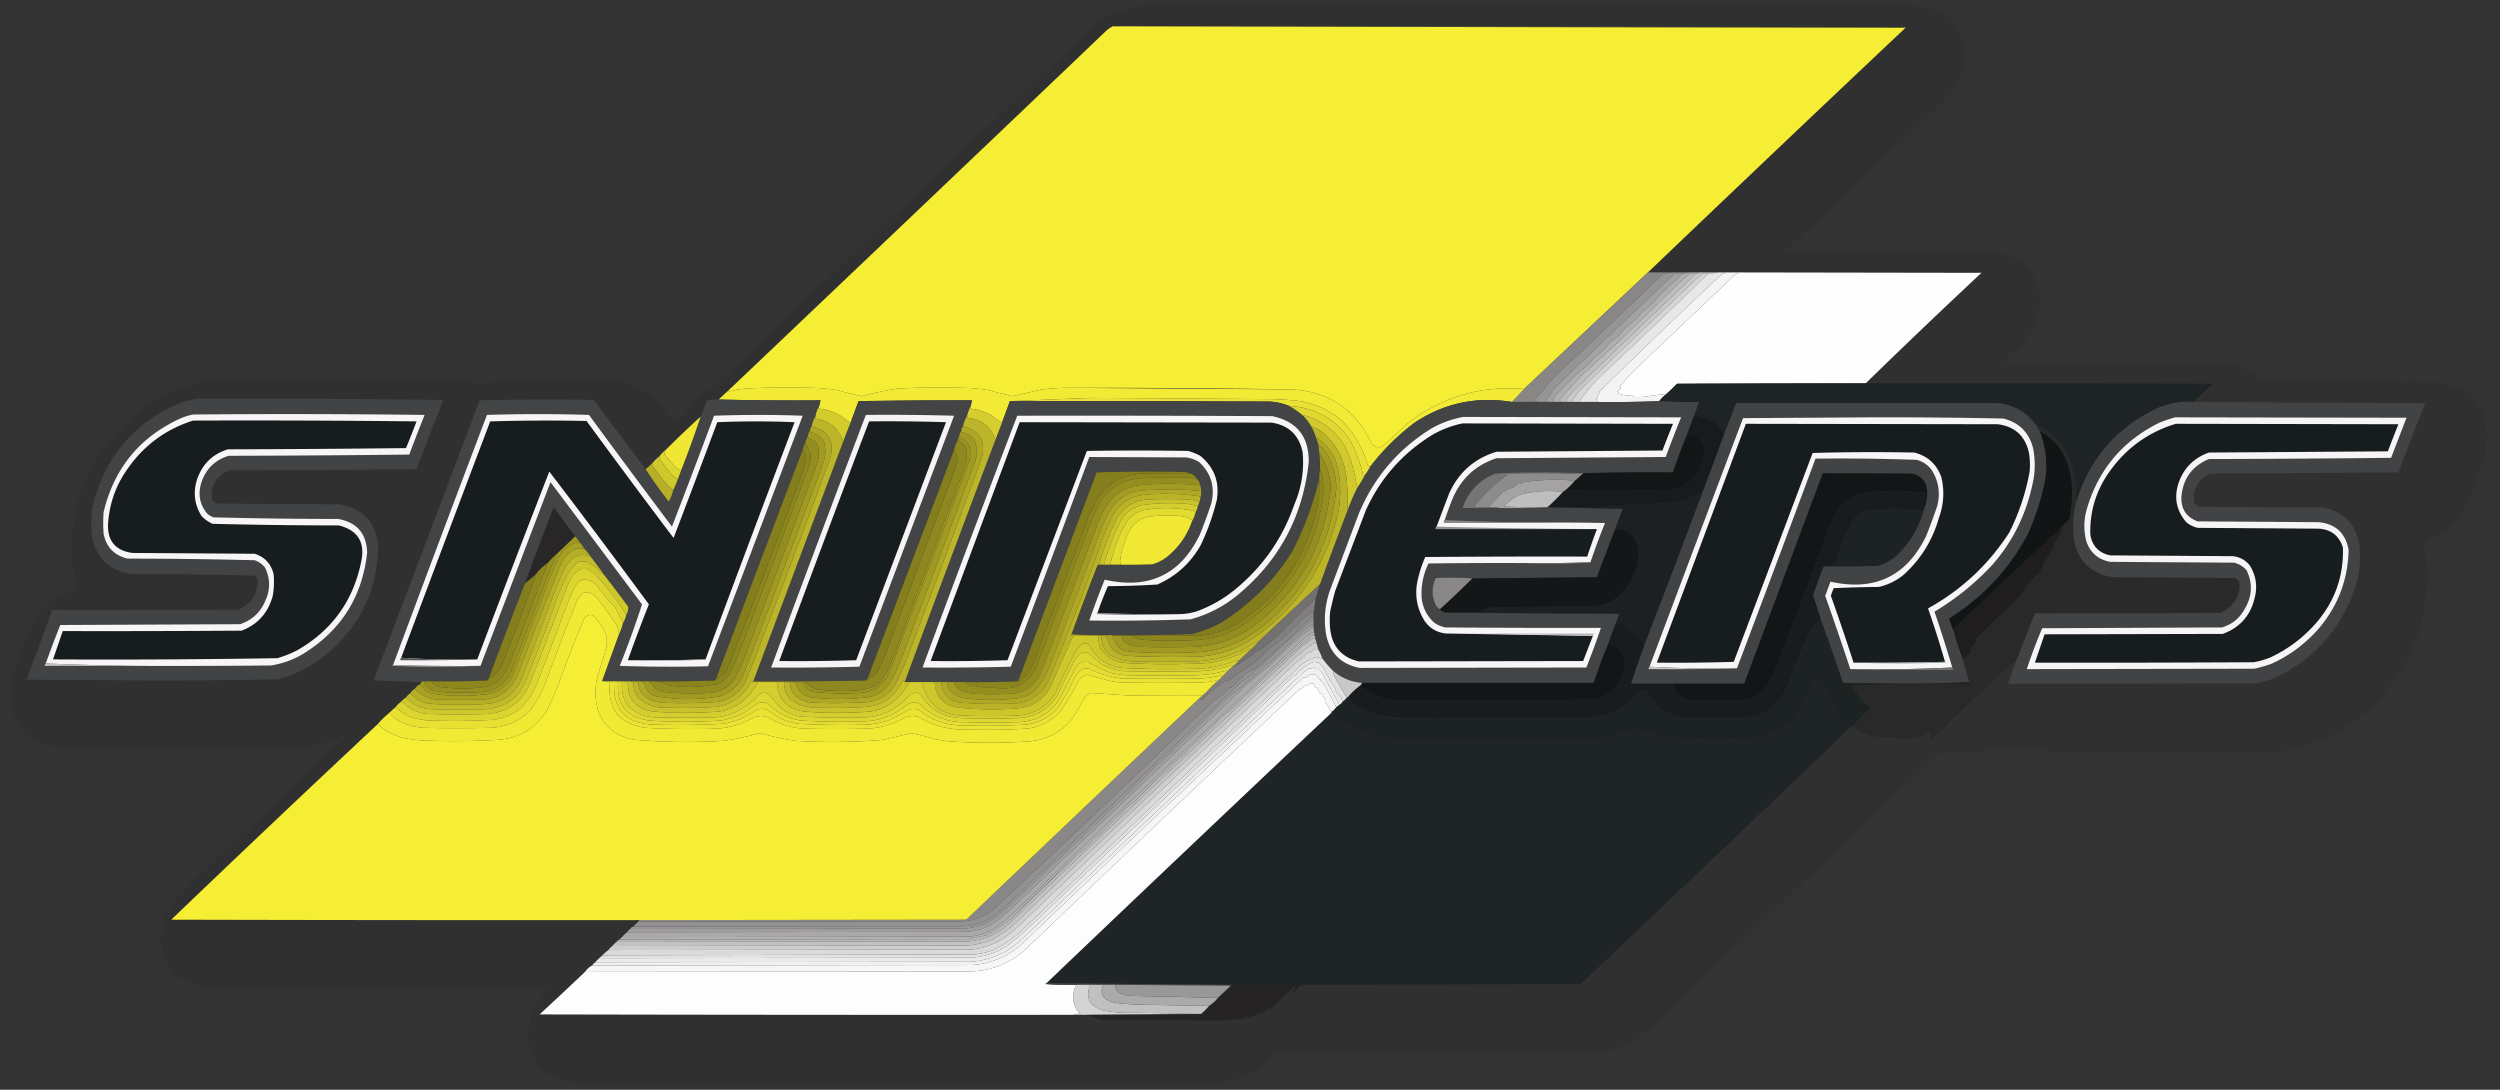 <svg xmlns="http://www.w3.org/2000/svg" width="3088" height="1346" shape-rendering="geometricPrecision" image-rendering="optimizeQuality" fill-rule="evenodd" xmlns:v="https://vecta.io/nano"><rect width="100%" height="100%" fill="#333333" stroke="none"/><path fill="#231f1f" d="M1419.5 6.5q469.5-.25 939 .5c18.42.142 35.09 5.475 50 16 17.52 19.246 22.35 41.413 14.5 66.5q-10.365 25.965-31.5 44.5l-186 176 246 1c15.19.382 29.53 4.048 43 11 14.68 9.85 22.85 23.683 24.5 41.5q2.28 37.436-24 64a281 281 0 0 0-20.5 19.5l262 1c17.88.216 34.22 5.216 49 15l7 7 209 2c54.47 3.764 77.3 32.597 68.5 86.5-6.81 27.779-17.15 54.112-31 79-10.1 13.476-23.27 22.643-39.5 27.5a25.6 25.6 0 0 0-5.5 6.5c14.11 89.363-14.06 162.196-84.5 218.5q-47.7 36.403-108 39c-89.67.019-179.33-.314-269-1a685 685 0 0 1-44.5-6.5 978 978 0 0 0-37.5 6.5 1010 1010 0 0 1-55 2l-362 344c-16.94 14.54-36.61 22.88-59 25l-399 2c-22.09 23.71-49.43 36.04-82 37h-772c-14.75-.28-28.75-3.62-42-10q-26.97-17.175-27-49.5c.951-22.73 9.618-41.9 26-57.5l-411-1c-19.336.11-36.67-5.56-52-17q-24.519-28.32-13.5-64.5a101 101 0 0 1 12-24 864 864 0 0 1 34.5-35.5 21987 21987 0 0 0 181-172q-35.545 16.26-75 18-135.004.843-270-1-81.703-5.653-68.5-86.5 10.324-43.131 33-81 15.945-18.6 39.5-25.5a25.6 25.6 0 0 0 5.5-6.5Q70.452 604.644 158.5 520q52.16-48.906 124-53 135.503-.67 271 1a601 601 0 0 1 44 6.5 524 524 0 0 1 45-6.5q56.03-1.39 112 1 38.828 3.537 63.5 33.5a122 122 0 0 0 16.5 20q13.649-11.393 23.5-26 9.708-11.963 23.5-18.5a229940 229940 0 0 0 465-442c20.84-18.555 45.17-28.389 73-29.5" opacity=".167"/><path fill="#e4dc33" d="M1374.5 32.5l980 1c-.12.607-.46.94-1 1z" opacity=".345"/><path fill="#f6ee35" d="M1374.5 32.5l979 2a67916 67916 0 0 0-318 302l-153 144c-54.25-4.52-102.59 9.98-145 43.5l-26 24c-6.14 6.081-11.97 5.914-17.5-.5-19.44-41.662-52.28-63.829-98.5-66.5a16277 16277 0 0 0-281-2q-13.545.423-27 2a1106 1106 0 0 0-36.5 8.5 639 639 0 0 1-29.5-7.5 218 218 0 0 0-33-3 948 948 0 0 0-80 1 388 388 0 0 0-44.5 9.5 639 639 0 0 1-29.5-7.5 218 218 0 0 0-33-3 970 970 0 0 0-81 1 125 125 0 0 0-19.5 3.5q-1.148-.105-1.5-1 234.15-222.402 468-445.5a44 44 0 0 1 7-4.5"/><path fill="#fefefe" d="M2148.5 336.5l299 .5a9233 9233 0 0 0-143 136.5c-77.67-.167-155.33 0-233 .5a229.01 229.01 0 0 1-13 12.5q-13.515 1.584-27 3.5-7.5 1-15 0l1-1c-7.24-.073-13.57-1.073-19-3 1.13-1.016.8-1.683-1-2l5-5-2-1q10.455-13.498 24-26l120-114c1.56-.21 2.89-.71 4-1.5" opacity=".998"/><path fill="#898786" d="M2035.5 336.5h32c-4.15.825-8.48 1.325-13 1.5a11958 11958 0 0 1-134 127 4344 4344 0 0 1-24 28q1.995 1 0 2 1.86.348 3 1.5h-32l15-16z"/><path fill="#969495" d="M2067.5 336.5h19c-2.11.968-4.44 1.302-7 1a60.93 60.93 0 0 0-11 .5 15496 15496 0 0 0-152 145l1 1a975 975 0 0 1-9 11c1.56.21 2.89.71 4 1.5h-13q-1.14-1.152-3-1.5 1.995-1 0-2a4344 4344 0 0 0 24-28 11958 11958 0 0 0 134-127c4.52-.175 8.85-.675 13-1.5"/><path fill="#a3a2a2" d="M2079.5 337.5a1749 1749 0 0 0-31 28.5c-5.71 7.374-12.37 13.707-20 19-5.71 7.374-12.37 13.707-20 19-5.71 7.374-12.37 13.707-20 19-5.71 7.374-12.37 13.707-20 19-5.71 7.374-12.37 13.707-20 19a600 600 0 0 0-28.5 29.5c-.27 1.829-1.11 3.329-2.5 4.5q1.86.348 3 1.5h-8c-1.11-.79-2.44-1.29-4-1.5q4.47-5.382 9-11l-1-1a15496 15496 0 0 1 152-145 60.93 60.93 0 0 1 11-.5"/><path fill="#b0aeaf" d="M2086.5 336.5h14c-1.42.951-3.09 1.284-5 1-2.69-.164-5.35.003-8 .5l-13 11-70 68-50 46a662 662 0 0 0-29 32c1.56.21 2.89.71 4 1.5h-9q-1.14-1.152-3-1.5c1.39-1.171 2.23-2.671 2.5-4.5a600 600 0 0 1 28.5-29.5c7.63-5.293 14.29-11.626 20-19 7.63-5.293 14.29-11.626 20-19 7.63-5.293 14.29-11.626 20-19 7.63-5.293 14.29-11.626 20-19 7.63-5.293 14.29-11.626 20-19a1749 1749 0 0 1 31-28.5c2.56.302 4.89-.032 7-1"/><path fill="#bdbcbc" d="M2095.5 337.5a31440 31440 0 0 0-153.5 147q-2.955 3.462-6 7a42 42 0 0 0-1.5 5h-5c-1.11-.79-2.44-1.29-4-1.5a662 662 0 0 1 29-32l50-46 70-68 13-11c2.65-.497 5.31-.664 8-.5"/><path fill="#c9c8c8" d="M2100.5 336.5h21c-3.46.982-7.13 1.315-11 1-2.69-.164-5.35.003-8 .5A14844 14844 0 0 0 1954 479.5c-5.16 5.015-9.33 10.682-12.5 17h-7q.585-2.519 1.5-5 3.045-3.538 6-7a31440 31440 0 0 1 153.5-147c1.91.284 3.58-.049 5-1"/><path fill="#d5d5d5" d="M2110.5 337.5a8581 8581 0 0 1-138 131.5 279 279 0 0 0-22 27.5h-9c3.17-6.318 7.34-11.985 12.5-17q73.71-71.214 148.5-141.5c2.65-.497 5.31-.664 8-.5"/><path fill="#e7e7e7" d="M2121.5 336.5h11c-1.45.802-3.12 1.302-5 1.5A7802 7802 0 0 0 1976 483.5q-1.68 5.16-4.5 9.5l2 1q-1.65 1.155 0 2.5h-23a279 279 0 0 1 22-27.5q69.75-65.002 138-131.5c3.87.315 7.54-.018 11-1"/><path fill="#f5f4f5" d="M2132.5 336.5h16c-1.11.79-2.44 1.29-4 1.5l-120 114q-13.545 12.502-24 26l2 1-5 5c1.8.317 2.13.984 1 2 5.43 1.927 11.76 2.927 19 3l-1 1q7.5 1 15 0 13.485-1.916 27-3.5a57.2 57.2 0 0 0-9 9c-25.26.99-50.59 1.323-76 1q-1.65-1.345 0-2.5l-2-1q2.82-4.34 4.5-9.5A7802 7802 0 0 1 2127.5 338c1.88-.198 3.55-.698 5-1.5"/><path fill="#1e2325" d="M2304.5 473.5q214.5-.25 429 .5a769 769 0 0 0-24 22.5q-21.735-1.46-42 6.5c-52.09 23.714-86.42 62.881-103 117.5 1.15-22.099-3.01-43.099-12.5-63q-12.375-20.83-34.5-31c-.61.124-.94.457-1 1-11.74-17.86-28.41-27.693-50-29.5-107.33-.667-214.67-.667-322 0a2395 2395 0 0 1-15 38.5q-8.16-17.122-27-21.5a31.3 31.3 0 0 0-10-1.5q3-8.517 6-17c-16.51.33-32.84-.004-49-1q4.035-5.04 9-9a229.01 229.01 0 0 0 13-12.5l233-.5" opacity=".997"/><path fill="#f2ea34" d="M1882.5 480.5l-15 16q-65.37-10.68-120 25.5c-20.86 15.696-39.2 33.863-55 54.5-1.57-.437-2.74-1.437-3.5-3q-9.45-33.185-34.5-56.5c-15.29-11.99-32.62-19.323-52-22a423 423 0 0 0-32-2l-224.5-1.5-98.5 4-10 27-13-9.5q-11.205-6.4-24-8c-1.26-.417-1.92-1.25-2-2.5a53.5 53.5 0 0 0 2-8 4901.59 4901.59 0 0 0-140 1l-10 27-13-9.5q-11.205-6.4-24-8c-1.26-.417-1.92-1.25-2-2.5l2-8q-63.255.498-126-1l12-11q.352.895 1.5 1a125 125 0 0 1 19.5-3.5 970 970 0 0 1 81-1q16.62.243 33 3a639 639 0 0 0 29.5 7.5 388 388 0 0 1 44.5-9.5 948 948 0 0 1 80-1q16.62.243 33 3a639 639 0 0 0 29.5 7.5c12.11-3.038 24.28-5.871 36.5-8.5a317 317 0 0 1 27-2l281 2c46.22 2.671 79.06 24.838 98.5 66.5 5.53 6.414 11.36 6.581 17.5.5l26-24c42.41-33.52 90.75-48.02 145-43.5"/><path fill="#e9e133" d="M1692.5 576.5a60.3 60.3 0 0 1-7 11c-1 .03-1.66-.47-2-1.5a172.6 172.6 0 0 0-15.5-41.5c-17.85-26.852-43.02-41.185-75.5-43q-11.49-4.752-24-5.5-160.5-.75-321-.5l98.5-4 224.5 1.5c10.69.262 21.36.929 32 2 19.38 2.677 36.71 10.01 52 22q25.05 23.315 34.5 56.5c.76 1.563 1.93 2.563 3.5 3"/><path fill="#414345" d="M242.5 492.5q152.506-.394 305 1.5a13092 13092 0 0 0-33 85.5 26708 26708 0 0 1-231 1.5q-24.45 9.676-21.5 35.5 1.876 4.321 6.5 5.5l151 1q42.687 7.193 47.5 50.5-.027 70.535-49 121-30.747 32.006-73.5 44.5a6573 6573 0 0 1-160 1.5l-152-1a6730 6730 0 0 0 32-86q115 .25 230-.5 24.451-10.629 23.5-37.5a11.5 11.5 0 0 0-3.5-4.5 5887 5887 0 0 0-152-2q-37.087-4.587-47.5-40.5-5.514-26.72 2-53 26.043-86.89 110.5-119.5a534 534 0 0 0 15-3.5" opacity=".999"/><g fill="#424445"><path d="M797.5 579.5a547 547 0 0 0 28.5 40 51.3 51.3 0 0 0 5.5-14 173 173 0 0 0 6-14l4-11a1335 1335 0 0 0 24-66q3.977-9.962 8-20a49.9 49.9 0 0 1 14-1q62.745 1.498 126 1l-2 8c-2.1 3.297-3.43 6.963-4 11-2.24 4.034-3.9 8.368-5 13-1.04 1.43-1.7 3.097-2 5q-2.056 3.654-3 8-2.056 3.654-3 8-2.056 3.654-3 8a53933 53933 0 0 0-107 283q-.456.975-1 2-37.486 1.5-75 1h-65q10.49-28.984 21-58 3.28-6.593 5-14 2.85-4.527 4-10 2.913-4.507 2.5-10a1813 1813 0 0 0-29.5-39 433 433 0 0 0-17-23 58.5 58.5 0 0 0-8-10 27.7 27.7 0 0 0-6-8 26.2 26.2 0 0 0-5-7 1448 1448 0 0 1-26.5-36 5344 5344 0 0 0-35.5 94 6289 6289 0 0 0-45 118q-.456.975-1 2-34.986 1.5-70 1h-9a5.73 5.73 0 0 0-3 1q-29.256-1-59-2l131-346a3314 3314 0 0 1 141-.5 8659 8659 0 0 0 64 85.5" opacity=".999"/><path d="M1198.5 502.5c-1.71 3.45-3.04 7.117-4 11-2.24 4.034-3.9 8.368-5 13-1.04 1.43-1.7 3.097-2 5q-2.055 3.654-3 8c-.9.709-1.24 1.709-1 3-2.23 4.022-3.9 8.356-5 13l-107 283a42.83 42.83 0 0 1-1 2q-69.992 1.5-140 1l111-296a473 473 0 0 1 9-23l10-27 140-1a53.5 53.5 0 0 1-2 8m49-7q160.5-.25 321 .5 12.51.748 24 5.5a106 106 0 0 1 16 11 55.6 55.6 0 0 1 11 14 64.8 64.8 0 0 1 6 14q1.695 4.577 3 9l1 10a134.89 134.89 0 0 1 1 20 54.8 54.8 0 0 0-1 12 394.02 394.02 0 0 1-33.5 90c-22.5 35.833-51.67 65-87.5 87.5a158.8 158.8 0 0 1-35 14 1769 1769 0 0 1-100 1.5c-16.84.33-33.51-.003-50-1a3268 3268 0 0 1 32-85c.46-.798 1.12-1.131 2-1h27q19.5.25 39-.5c7.04-2.057 13.38-5.391 19-10q21.18-17.632 30-43.5c1.85-3.04 3.18-6.373 4-10q2.055-3.654 3-8c.96-1.802 1.62-3.802 2-6 .93-1.068 1.27-2.401 1-4 .98-2.787 1.31-5.787 1-9 .2-2.45-.13-4.783-1-7-.4-3.221-1.73-5.888-4-8-2.25-3.924-5.58-6.257-10-7-1.11-.79-2.44-1.29-4-1.5a2017.06 2017.06 0 0 0-110 .5l-97 258a1090 1090 0 0 1-66 1h-74a40280 40280 0 0 1 112-299l8-21 10-27"/></g><path fill="#424446" d="M2049.5 495.5c16.16.996 32.49 1.33 49 1q-3 8.483-6 17a432 432 0 0 0-8 22 687 687 0 0 0-18 48q-55.605-.49-111 1c-17.16-.667-34.5-1-52-1q-28.56-.202-57 1.5c-19.74 8.237-33.07 22.404-40 42.5h46c19.51.33 38.84-.003 58-1l2-1v1l92 2q-4.515 12.031-9 24a6530 6530 0 0 0-23 60.5l-154 1.5q-22.245-1.742-45-.5c-5.48 11.577-5.31 23.077.5 34.5a25 25 0 0 0 4.5 4q3.51 3.997 9 4 106.245 1.25 213 1.5a201 201 0 0 0-4 10.5 465 465 0 0 0-10 27 687 687 0 0 0-18 48h-286q-20.34-1.664-36-15a138 138 0 0 1-13-15 82 82 0 0 0-5-11l-2-7a53 53 0 0 0-2-7 6.93 6.93 0 0 0-1-4v-3a24.8 24.8 0 0 1-1-8v-17c.92-4.495 1.59-9.162 2-14a166 166 0 0 1 6-21 5315 5315 0 0 1 34-91 260 260 0 0 1 12-28q4.86-7.198 9-15a60.3 60.3 0 0 0 7-11c15.8-20.637 34.14-38.804 55-54.5q54.63-36.18 120-25.5h106c25.41.323 50.74-.01 76-1"/><path fill="#414345" d="M2516.5 527.5q.915 2.901 3 5c7.87 20.02 10.03 40.686 6.5 62a320.7 320.7 0 0 1-21 65q-34.725 65.233-97.5 104.5c1.45 4.668 3.12 9.168 5 13.5a502 502 0 0 0 12 37 663 663 0 0 0 8 28q-38.49 2-78 2l-78-1a5094 5094 0 0 0-27-77l-10-31a733 733 0 0 1 12.5-35c2.04-.923 4.21-1.256 6.5-1q30 .25 60-.5c8.16-2.08 15.49-5.747 22-11 17.13-15.421 28.8-34.254 35-56.5 3.24-6.953 4.9-14.287 5-22 .16-13.323-6.17-21.49-19-24.5l-110-.5-97 260h-140a2110 2110 0 0 1 17-49 23849 23849 0 0 0 72-189l26-70a2395 2395 0 0 0 15-38.5h322c21.59 1.807 38.26 11.64 50 29.5m193-31l286 1.5a9557 9557 0 0 0-33 85.5l-232 1.5c-15.56 6.977-22.4 18.811-20.5 35.5 1.62 2.406 3.79 4.239 6.5 5.5l153 1c24.8 4.802 39.64 19.636 44.5 44.5 2.81 20.584.47 40.584-7 60-17.85 48.187-50.02 83.354-96.5 105.5a99 99 0 0 1-24 7q-153 .75-306 .5a859 859 0 0 1 11-31l22-56q114 .25 228-.5c11.97-4.058 19.81-12.225 23.5-24.5 1.24-4.279 1.58-8.612 1-13-1.26-2.928-3.43-4.761-6.5-5.5l-147-1a68 68 0 0 1-14-2.5c-20.56-7.068-32.72-21.401-36.5-43a115.52 115.52 0 0 1 2.5-47c16.58-54.619 50.91-93.786 103-117.5q20.265-7.96 42-6.5"/><path fill="#e0d830" d="M1592.5 501.5c32.48 1.815 57.65 16.148 75.5 43a172.6 172.6 0 0 1 15.5 41.5c.34 1.03 1 1.53 2 1.5a165 165 0 0 1-9 15c-2.44-13.014-5.61-26.014-9.5-39q-16.515-40.27-58.5-51a106 106 0 0 0-16-11"/><path fill="#f7f5f6" d="M175.5 822.5a3529 3529 0 0 1-119-3 1360 1360 0 0 1 18-47.5l222-1q22.43-7.424 31.5-29.5 9.269-20.867-1-41-5.132-5.937-12.5-8.5a6371 6371 0 0 0-157-2q-24.426-5.925-29.5-30.5-1-13.5 0-27 19.265-80.754 94.5-115.5a74.3 74.3 0 0 1 16-5q143.002-1.25 286 .5a2181 2181 0 0 0-19 49q-111.496 1.25-223 1.5-26.784 8.286-34.5 35.5-5.28 20.622 8.5 36.5a36.2 36.2 0 0 0 7 4 6043 6043 0 0 0 154 2q34.81 6.066 36 41.5-8.766 81.298-78 124.5-18.984 11.661-41 15-79.498.75-159 .5m418 0q-54.257.498-108-1a43236 43236 0 0 1 116-309q63-2 126 0a16329 16329 0 0 0 102.5 138 12264 12264 0 0 0 52-137 1504 1504 0 0 1 109.5 0 171141 171141 0 0 1-117 309.5q-54.507 1.25-109-.5a1154 1154 0 0 0 27.5-76l-113-151z"/><path fill="#d4cc2d" d="M1011.5 502.5c.08 1.25.74 2.083 2 2.5q12.795 1.6 24 8l13 9.5a473 473 0 0 0-9 23c-5.66-16.54-17.33-26.04-35-28.5l2-1c-.75-.671-1.09-1.504-1-2.5.57-4.037 1.9-7.703 4-11"/><path fill="#d6ce2e" d="M1198.5 502.5c.08 1.25.74 2.083 2 2.5q12.795 1.6 24 8l13 9.5-8 21c-5.43-16.247-16.76-25.414-34-27.5-.75-.671-1.09-1.504-1-2.5.96-3.883 2.29-7.55 4-11"/><path fill="#f5f3f4" d="M1069.5 512.5c36.34-.333 72.67 0 109 1l-117 310q-54.493 1.5-109 1a43714 43714 0 0 1 117-312"/><path fill="#f7f5f6" d="M1256.5 513.5q157.5-.25 315 .5 45.81 9.831 45 57c-7.18 67.376-36.85 122.376-89 165q-25.395 20.451-57 29c-41.63 1.466-83.3 1.966-125 1.5a1079 1079 0 0 1 19-50.5c54.35 12.399 93.52-6.101 117.5-55.5a651 651 0 0 0 14-38c5.18-20.13.35-37.296-14.5-51.5-5.18-3.378-10.85-5.378-17-6l-119-.5a41988 41988 0 0 1-97 259c-36.33 1-72.66 1.333-109 1a29126 29126 0 0 1 117-311m528 129c-.9.709-1.24 1.709-1 3h124q37.5-.25 75 .5a995 995 0 0 0-18 48.5c-27.26.991-54.59 1.324-82 1-39.33-.167-78.67 0-118 .5-6.56 13.412-9.39 27.579-8.5 42.5 1.33 12.168 6.5 22.335 15.5 30.5 4.18 3.09 8.85 5.09 14 6q96 .75 192 .5a1091 1091 0 0 1-18 49l-280 .5c-23.12-4.451-36.95-18.284-41.5-41.5-3.08-18.765-1.41-37.098 5-55l35-93c18.64-45.305 48.81-80.805 90.5-106.5q18.315-10.272 39-14l269 .5a1552 1552 0 0 0-19 49l-209 1.5c-25.8 8.461-43.97 25.294-54.5 50.5a416 416 0 0 0-9.5 26m627 182q-60.975 2.991-123 2h-3a4868 4868 0 0 0-31-90.5l6.5-17.5c54.48 12.086 93.81-6.581 118-56a645 645 0 0 0 14-38c3.88-15.772 1.55-30.438-7-44-4.77-6.295-10.93-10.462-18.5-12.5-41.63-1.466-83.3-1.966-125-1.5a42047 42047 0 0 1-97 259q-54.525.99-108-2 57.585-153.523 115.5-307l158-1q81.795-.231 163.5 1.5c19.07 4.733 31.23 16.566 36.5 35.5 3.4 16.053 3.06 32.053-1 48q-12.06 54.314-48 96c-21.41 23.264-45.58 42.931-72.5 59a2069 2069 0 0 1 22 69"/><path fill="#f6f4f5" d="M2686.5 515.5l286 .5-19 49.5q-112.5 1.25-225 1.5c-20.5 8.511-31.84 23.844-34 46-.83 15.369 5.83 25.702 20 31l150 1c20.81 2.326 32.97 13.826 36.5 34.5-.88 36.752-13.21 69.085-37 97q-24.6 28.109-58.5 43.5a164.5 164.5 0 0 1-21 6l-281 .5a656 656 0 0 1 19-50.5l222-1q19.215-5.707 28.5-23.5c9.01-15.431 9.67-31.098 2-47-4.16-4.827-9.32-7.994-15.5-9.5l-153-1c-14.78-2.783-24.62-11.283-29.5-25.5-3.48-13.76-3.15-27.427 1-41 14.5-48.148 44.33-83.314 89.5-105.5a215 215 0 0 1 19-6.5"/><path fill="#d1c92d" d="M1608.5 512.5q41.985 10.73 58.5 51c3.89 12.986 7.06 25.986 9.5 39a260 260 0 0 0-12 28q.615-20.78-1.5-42c-2.95-22.075-12.78-40.242-29.5-54.5a47.2 47.2 0 0 0-14-7.5 55.6 55.6 0 0 0-11-14"/><path fill="#171d1f" d="M238.5 519.5q138.003-.5 276 1a992 992 0 0 1-13 33q-109.996 1.25-220 1.5-27.42 8.416-37.5 35.5-8.736 24.766 5 47a43.4 43.4 0 0 0 13.5 9.5 6246 6246 0 0 0 156 2q35.66 9.017 27.5 45.5-14.852 71.86-78.5 108.5a135 135 0 0 1-25 10 12982 12982 0 0 1-277 1.5l12-35q110.5.25 221-.5 30.314-11.822 38.5-43.5a104.3 104.3 0 0 0 1-26q-4.533-19.528-23.5-25.5l-151-1q-31.692-4.448-30-36.5 2.592-37.53 24.5-68 30.41-43.193 80.5-59m633 295a2329 2329 0 0 1-96 1 2156 2156 0 0 1 26-69 11341 11341 0 0 0-123-164 24691 24691 0 0 0-89 232q-47.526.989-94-2a77468 77468 0 0 1 110-292 2361 2361 0 0 1 119-.5A11936 11936 0 0 0 832 664.5a18479 18479 0 0 0 54-143q47.65-1.992 95.5 0a38891 38891 0 0 0-110 293m202-294a2257.26 2257.26 0 0 1 95 1l-111 294q-47.49 1.5-95 1a39269 39269 0 0 1 111-296m386 238a2704.74 2704.74 0 0 1-104-1 406 406 0 0 1 13-33.5 1044.82 1044.82 0 0 0 61-2c23.2-10.2 41.03-26.366 53.5-48.5a280.3 280.3 0 0 0 20-56c3.58-22.279-3.25-40.446-20.5-54.5a69 69 0 0 0-15-6 3904.55 3904.55 0 0 0-125 0l-98 258.5a2257.26 2257.26 0 0 1-95 1l110-295 311 .5c21.28 3.277 34.11 15.443 38.5 36.5 2.07 22.167-1.26 43.501-10 64-14.66 42.655-39.5 78.155-74.5 106.5-13.85 11.167-29.19 19.833-46 26a77 77 0 0 1-19 3.5"/><path fill="#bcb529" d="M1007.5 513.5c-.09.996.25 1.829 1 2.5l-2 1c17.67 2.46 29.34 11.96 35 28.5l-111 296v1a31 31 0 0 1-2-2q-13.074 27.316-43 32.5a565 565 0 0 1-64 1q-20.399.874-34.5-13.5-5.072-8.289-4.5-18h6q.764 16.499 16 22.5a61.4 61.4 0 0 0 13 3q34.555 1.404 69-1 24.705-4.697 35.5-27.5a13348 13348 0 0 0 103-272q9.75-32.54-22.5-41c1.1-4.632 2.76-8.966 5-13m187 0c-.09.996.25 1.829 1 2.5 17.24 2.086 28.57 11.253 34 27.5a40280 40280 0 0 0-112 299c-.94-2.625-2.11-2.625-3.5 0-8.43 17.418-22.26 27.585-41.5 30.5a565 565 0 0 1-64 1q-17.783.404-32-10-8.415-9.086-8-21.5h7q.735 16.474 16 22.5a61.4 61.4 0 0 0 13 3c23.37.925 46.7.592 70-1 12.94-2.72 23.11-9.553 30.5-20.5a215 215 0 0 0 14-30q47.1-124.284 93-249 9.81-32.396-22.5-41c1.1-4.632 2.76-8.966 5-13"/><path fill="#171d1f" d="M1774.5 650.5c-.9.709-1.24 1.709-1 3h199q-6.3 16.905-12 34c-66.67-.167-133.33 0-200 .5a147 147 0 0 0-10.5 34.5c-2.13 16.246 1.21 31.246 10 45 6.58 9.039 15.41 14.039 26.5 15l181 3q-5.985 15.457-12 31l-277 .5c-21.36-5.033-33.19-18.533-35.5-40.5q-1.005-10.5 0-21a674 674 0 0 1 6-25l38-100q26.88-59.382 82.5-93.5a125 125 0 0 1 37-14l260 .5a997 997 0 0 0-13 33l-205 1.5q-40.875 12.362-58.5 51.5a3088 3088 0 0 0-15.5 41"/><path fill="#171b1d" d="M2092.5 513.5c3.41-.043 6.74.457 10 1.5q18.84 4.378 27 21.5l-26 70q-18.84 13.03-42 14.5a1466 1466 0 0 1-149 5.5v-1a228 228 0 0 0 18-18l3-2c42.17 1.297 84.51 1.13 127-.5q29.52-2.127 40.5-29.5a58.5 58.5 0 0 0 4.5-18.5q-1.635-19.381-21-21.5a432 432 0 0 1 8-22"/><path fill="#171d1f" d="M2402.5 817.5c-37.5.998-75.16 1.332-113 1a2767 2767 0 0 0-28-82.5c.97-3.244 2.14-6.41 3.5-9.5q27.645-1.24 55.5-1.5c12.04-2.687 22.71-8.02 32-16 20.64-19.106 34.81-42.273 42.5-69.5q8.94-24.557 3-50c-5.8-16.133-16.96-26.299-33.5-30.5a2633.96 2633.96 0 0 0-125.5.5q-48.6 129.059-97.5 258a2257.26 2257.26 0 0 1-95 1l110-295 311 .5c20.82 2.651 33.66 14.151 38.5 34.5a91.5 91.5 0 0 1 1 24c-4.73 26.197-13.07 51.197-25 75q-38.46 59.721-100.5 94a1236 1236 0 0 1 21 66m285-294l275 .5a1978 1978 0 0 0-13 33.5l-221 1.5q-27.705 9.711-37.5 37.5c-5.94 18.091-2.78 34.257 9.5 48.5 4.11 3.388 8.78 5.721 14 7l150 1c15.16 1.162 24.99 8.995 29.5 23.5.95 35.812-10.38 67.145-34 94q-23.505 26.524-55.5 41.5a98.5 98.5 0 0 1-21 6q-135 .75-270 .5l12-35 220-.5c21.11-7.682 34.28-22.516 39.5-44.5q5.49-21.444-6-40c-5.27-6.554-12.11-10.388-20.5-11.5l-152-1c-13.95-2.954-22.12-11.454-24.5-25.5-.87-28.183 6.8-53.85 23-77q31.08-44.371 82.5-60"/><path fill="#aea625" d="M1002.5 526.5q32.25 8.46 22.5 41a13348 13348 0 0 1-103 272q-10.795 22.803-35.5 27.5a626 626 0 0 1-69 1 61.4 61.4 0 0 1-13-3q-15.236-6.001-16-22.5h-6q-2.398.401-4-1h13a36 36 0 0 0 4.5 2q1.878 12.884 14.5 16.5 39.5 7 79 0 21.078-7.577 29.5-28.5a21546 21546 0 0 0 98-260c2.76-8.262 3.09-16.595 1-25q-5.295-10.035-16.5-12.5c-.75-.671-1.09-1.504-1-2.5.3-1.903.96-3.57 2-5m187 0q32.31 8.604 22.5 41-45.9 124.716-93 249a215 215 0 0 1-14 30c-7.39 10.947-17.56 17.78-30.5 20.5a649 649 0 0 1-70 1 61.4 61.4 0 0 1-13-3q-15.265-6.026-16-22.5h7q4.855 18.072 24 19.5a297 297 0 0 0 67-1c11.34-2.586 20.17-8.753 26.5-18.5a247 247 0 0 0 13-28 27098 27098 0 0 0 92-246c2.6-8.997 1.93-17.664-2-26-3.83-4.5-8.66-7.333-14.5-8.5-.75-.671-1.09-1.504-1-2.5.3-1.903.96-3.57 2-5"/><path fill="#bbb428" d="M1619.5 526.5a47.2 47.2 0 0 1 14 7.5c16.72 14.258 26.55 32.425 29.5 54.5q2.115 21.22 1.5 42a5315 5315 0 0 0-34 91l-77 72c-.96-1.015-2.13-1.015-3.5 0-22.78 14.996-47.95 22.829-75.5 23.5-24.67.667-49.33.667-74 0-11.19-.176-21.52-3.176-31-9q-9.375-9.164-9-22.5c2.42-.308 4.76.026 7 1 2.08 13.252 9.75 21.085 23 23.5a1104.2 1104.2 0 0 0 92 1q34.125-2.709 63-21 82.485-55.538 106.5-152.5 6.885-30.526 0-61c-4.13-15.609-12.97-27.609-26.5-36a64.8 64.8 0 0 0-6-14"/><path fill="#a19a22" d="M1187.5 531.5c-.09.996.25 1.829 1 2.5 5.84 1.167 10.67 4 14.5 8.5 3.93 8.336 4.6 17.003 2 26a27098 27098 0 0 1-92 246 247 247 0 0 1-13 28c-6.33 9.747-15.16 15.914-26.5 18.5a297 297 0 0 1-67 1q-19.145-1.428-24-19.5h9q4.548 11.304 17 12.5a367 367 0 0 0 52 1c16.25-.369 28.41-7.536 36.5-21.5l100-264q2.925-10.521 0-21a36 36 0 0 0-3.5-4.5q-4.65-2.808-9-5.5.945-4.346 3-8"/><path fill="#efe734" d="M865.5 514.5a1335 1335 0 0 1-24 66q-2.712.014-5-1.5a202 202 0 0 1-15.5-17.5q-.483-3.284 1.5-6a1243 1243 0 0 1 43-41"/><path fill="#a19a22" d="M1000.5 531.5c-.09.996.25 1.829 1 2.5q11.205 2.465 16.5 12.5c2.09 8.405 1.76 16.738-1 25a21546 21546 0 0 1-98 260q-8.422 20.923-29.5 28.5-39.5 7-79 0-12.622-3.616-14.5-16.5a36 36 0 0 1-4.5-2h9a71 71 0 0 0 4 2q5.385 10.203 17 11.5a367 367 0 0 0 52 1q22.1-.422 34.5-18.5a304 304 0 0 0 10-21 27218 27218 0 0 0 92-246 48.1 48.1 0 0 0 1-18 28.3 28.3 0 0 0-4.5-7.5q-5.1-2.035-9-5.5.944-4.346 3-8"/><path fill="#999220" d="M1184.5 539.5q4.35 2.692 9 5.5c1.29 1.41 2.45 2.91 3.5 4.5q2.925 10.479 0 21l-100 264c-8.09 13.964-20.25 21.131-36.5 21.5-17.37.895-34.7.562-52-1q-12.452-1.196-17-12.5a12.9 12.9 0 0 1 5 .5c3.85 5.414 9.18 8.414 16 9a234.83 234.83 0 0 0 53 0 51.8 51.8 0 0 0 17-6c4.58-3.912 8.42-8.412 11.5-13.5a259 259 0 0 0 12-28 46315 46315 0 0 1 85-226q4.23-11.165 3-23c-1.41-5.073-4.57-8.573-9.5-10.5-.75-.671-1.09-1.504-1-2.5-.24-1.291.1-2.291 1-3"/><path fill="#131617" d="M2084.5 535.5q19.365 2.119 21 21.5a58.5 58.5 0 0 1-4.5 18.5q-10.98 27.373-40.5 29.5c-42.49 1.63-84.83 1.797-127 .5a86 86 0 0 0 11-11l10-9c.67 0 1-.333 1-1q55.395-1.49 111-1a687 687 0 0 1 18-48"/><path fill="#ada625" d="M1625.5 540.5c13.53 8.391 22.37 20.391 26.5 36q6.885 30.474 0 61-24.015 96.962-106.5 152.5-28.875 18.291-63 21c-30.7.945-61.36.611-92-1-13.25-2.415-20.92-10.248-23-23.5a13.1 13.1 0 0 0-7-1h-35q-1.77.329-3-1c.12-.607.46-.94 1-1 16.49.997 33.16 1.33 50 1 0 .667.33 1 1 1 2.53 11.786 9.87 18.286 22 19.5a704 704 0 0 0 91 0q38.565-5.037 69-29c55.59-43.841 86.93-101.174 94-172q.33-25.428-13.5-46.5a96 96 0 0 0-8.5-8q-1.305-4.423-3-9"/><path fill="#948d1f" d="M997.5 539.5q3.9 3.465 9 5.5a28.3 28.3 0 0 1 4.5 7.5 48.06 48.06 0 0 1-1 18 27218 27218 0 0 1-92 246 304 304 0 0 1-10 21q-12.4 18.078-34.5 18.5a367 367 0 0 1-52-1q-11.615-1.297-17-11.5a71 71 0 0 1-4-2h8q4.712 1.232 10 1.5a32.5 32.5 0 0 0 10 4q28.715 3.742 57-2 9.927-3.584 15.5-12.5a304 304 0 0 0 16-37 44366 44366 0 0 0 83-222 34.7 34.7 0 0 0 1-14 139 139 0 0 0-6.5-12q.944-4.346 3-8"/><path fill="#8f8820" d="M1183.5 542.5c-.09.996.25 1.829 1 2.5 4.93 1.927 8.09 5.427 9.5 10.5q1.23 11.835-3 23a46315 46315 0 0 0-85 226 259 259 0 0 1-12 28c-3.08 5.088-6.92 9.588-11.5 13.5a51.8 51.8 0 0 1-17 6c-17.67 2-35.33 2-53 0-6.82-.586-12.15-3.586-16-9a12.9 12.9 0 0 0-5-.5h-61v-1q70.008.5 140-1c.36-.683.7-1.35 1-2q8.67-2.906 13.5-11a259 259 0 0 0 12-28 29247 29247 0 0 1 81-215 109.4 109.4 0 0 0 4.5-18c-.58-4.007-1.91-7.674-4-11 1.1-4.644 2.77-8.978 5-13"/><path fill="#8b851e" d="M994.5 547.5q3.516 5.79 6.5 12c.62 4.723.29 9.39-1 14a44366 44366 0 0 1-83 222 304 304 0 0 1-16 37q-5.573 8.916-15.5 12.5-28.285 5.742-57 2a32.5 32.5 0 0 1-10-4q-5.288-.268-10-1.5 37.514.5 75-1 .544-1.025 1-2 8.676-2.906 13.5-11a13672 13672 0 0 0 94-246 97 97 0 0 0 3.5-14.5q-.791-6.27-4-11.5.944-4.346 3-8"/><path fill="#a19a22" d="M1628.5 549.5a96 96 0 0 1 8.5 8q13.83 21.072 13.5 46.5c-7.07 70.826-38.41 128.159-94 172q-30.435 23.963-69 29a704 704 0 0 1-91 0c-12.13-1.214-19.47-7.714-22-19.5h10q3.24 8.481 12 11.5 5.955 1.279 12 2a1121.94 1121.94 0 0 0 67 0c28.32-1.439 53.66-10.773 76-28 54.1-42.516 84.77-98.182 92-167 .01-16.475-4.66-31.308-14-44.5l-1-10"/><path fill="#857e1d" d="M991.5 555.5q3.209 5.23 4 11.5a97 97 0 0 1-3.5 14.5 13672 13672 0 0 1-94 246q-4.824 8.094-13.5 11a53933 53933 0 0 1 107-283m187 0c2.09 3.326 3.42 6.993 4 11a109.4 109.4 0 0 1-4.5 18 29247 29247 0 0 0-81 215 259 259 0 0 1-12 28q-4.83 8.094-13.5 11l107-283"/><path fill="#ded730" d="M822.5 555.5q-1.983 2.716-1.5 6a202 202 0 0 0 15.5 17.5q2.288 1.514 5 1.5l-4 11q-5.703-1.918-9.5-7l-13-17a8.4 8.4 0 0 1-.5-4q3.5-4.5 8-8" opacity=".999"/><path fill="#cfc82c" d="M814.5 563.5a8.4 8.4 0 0 0 .5 4l13 17q3.797 5.082 9.5 7a173 173 0 0 1-6 14 89.5 89.5 0 0 1-13.5-14l-12-16a4.93 4.93 0 0 1-.5-3 57.5 57.5 0 0 1 9-9"/><path fill="#948d1f" d="M1629.5 559.5c9.34 13.192 14.01 28.025 14 44.5-7.23 68.818-37.9 124.484-92 167-22.34 17.227-47.68 26.561-76 28-22.33.667-44.67.667-67 0q-6.045-.721-12-2-8.76-3.019-12-11.5h14c3.15 2.566 6.81 4.066 11 4.5a473 473 0 0 0 74 0c16.69-1.785 32.35-6.785 47-15q86.475-56.124 103.5-158.5 1.005-12 0-24c-.5-4.633-1.66-8.967-3.5-13 .16-6.702-.17-13.369-1-20"/><path fill="#121516" d="M2519.5 532.5q30.36 16.63 37.5 51c3.51 19.392 3.18 38.726-1 58a133 133 0 0 0-9.5 10 11663 11663 0 0 0-134 126 133 133 0 0 1-5-13.5q62.775-39.267 97.5-104.5a320.7 320.7 0 0 0 21-65c3.53-21.314 1.37-41.98-6.5-62"/><path fill="#b6af27" d="M805.5 572.5a4.93 4.93 0 0 0 .5 3l12 16a89.5 89.5 0 0 0 13.5 14 51.3 51.3 0 0 1-5.5 14 547 547 0 0 1-28.5-40z"/><path fill="#8c861d" d="M1630.5 579.5c1.84 4.033 3 8.367 3.5 13q1.005 12 0 24-17.025 102.376-103.5 158.5c-14.65 8.215-30.31 13.215-47 15a473 473 0 0 1-74 0c-4.19-.434-7.85-1.934-11-4.5q42 .25 84-.5c15.19-1.509 29.53-5.842 43-13q86.37-54.908 103.5-156.5c.5-7.993.67-15.993.5-24-.11-4.048.23-8.048 1-12"/><path fill="#847e1d" d="M1468.5 584.5c-19.34-.167-38.67 0-58 .5-25.82 1.315-44.99 13.148-57.5 35.5l-10 22q-32.7 87.616-66 175-5.76 15.478-19.5 24l97-258a2017.06 2017.06 0 0 1 110-.5c1.56.21 2.89.71 4 1.5"/><path fill="#8c851d" d="M1468.5 584.5c4.42.743 7.75 3.076 10 7a20.2 20.2 0 0 1-6-1.5c-22.36-.909-44.7-.576-67 1-21.18 2.66-37.02 13.16-47.5 31.5a249 249 0 0 0-9 19q-33.3 87.384-66 175c-8.87 26.285-27.2 37.285-55 33a129 129 0 0 1-31.5-3.5 29 29 0 0 1-5-3.5q33.255.496 66-1 13.74-8.522 19.5-24 33.3-87.384 66-175l10-22c12.51-22.352 31.68-34.185 57.5-35.5 19.33-.5 38.66-.667 58-.5"/><path fill="#767475" d="M1955.5 584.5c0 .667-.33 1-1 1a1353 1353 0 0 0-90-.5c-16.93 11.266-31.6 24.932-44 41 6.32.5 12.66.666 19 .5 4.53-.318 8.87.015 13 1h-46c6.93-20.096 20.26-34.263 40-42.5a853 853 0 0 1 57-1.5c17.5 0 34.84.333 52 1"/><path fill="#8d8b8b" d="M1954.5 585.5l-10 9c-6.94-1.469-14.11-2.136-21.5-2a292.4 292.4 0 0 0-43.5 3.5c-.75 1.487-1.59 1.654-2.5.5q-4.29 1.944-7.5 5.5a53.5 53.5 0 0 0-13 6c-6.3 5.789-11.96 11.955-17 18.5a180.85 180.85 0 0 1-19-.5c12.4-16.068 27.07-29.734 44-41q45.255-1.246 90 .5"/><path fill="#958e1f" d="M1478.5 591.5c2.27 2.112 3.6 4.779 4 8a396.6 396.6 0 0 0-73-.5c-19.57 2.265-34.41 11.765-44.5 28.5a249 249 0 0 0-9 19 15211 15211 0 0 1-70 184c-7.24 16.877-20.08 25.711-38.5 26.5q-21 1-42 0c-7.85-.13-15.19-2.13-22-6-2.57-2.313-4.24-5.146-5-8.5h13a29 29 0 0 0 5 3.5 129 129 0 0 0 31.5 3.5c27.8 4.285 46.13-6.715 55-33q32.7-87.616 66-175a249 249 0 0 1 9-19c10.48-18.34 26.32-28.84 47.5-31.5a603 603 0 0 1 67-1q2.91 1.22 6 1.5"/><path fill="#847d1e" d="M1629.5 591.5c.17 8.007 0 16.007-.5 24q-17.13 101.592-103.5 156.5c-13.47 7.158-27.81 11.491-43 13q-42 .75-84 .5h-24c-.67 0-1-.333-1-1a1769.39 1769.39 0 0 0 100-1.5 158.8 158.8 0 0 0 35-14c35.83-22.5 65-51.667 87.5-87.5a394.02 394.02 0 0 0 33.5-90"/><path fill="#a39c22" d="M1482.5 599.5c.87 2.217 1.2 4.55 1 7a415.7 415.7 0 0 0-75-.5c-17.22 2.573-30.06 11.407-38.5 26.5a195.5 195.5 0 0 0-11 24 8164 8164 0 0 1-62 165q-6.51 18.266-19.5 32.5-10.755 7.752-24 9a294 294 0 0 1-58 0q-13.29-1.023-22.5-10.5a29.2 29.2 0 0 1-3.5-10h9c.76 3.354 2.43 6.187 5 8.5 6.81 3.87 14.15 5.87 22 6q21 1 42 0c18.42-.789 31.26-9.623 38.5-26.5a15211 15211 0 0 0 70-184 249 249 0 0 1 9-19c10.09-16.735 24.93-26.235 44.5-28.5a396.6 396.6 0 0 1 73 .5"/><path fill="#131617" d="M2380.5 609.5a301.7 301.7 0 0 0-71-1.5q-29.82 3.022-43.5 29.5a164 164 0 0 0-6 13 10492 10492 0 0 1-69 182c-3.87 10.258-10.03 18.758-18.5 25.5q-9.705 5.9-21 7a841 841 0 0 1-58 0c-9.08-.244-16.91-3.411-23.5-9.5a39.5 39.5 0 0 1-4.5-11h89l97-260 110 .5c12.83 3.01 19.16 11.177 19 24.5"/><path fill="#a4a2a3" d="M1944.5 594.5a86 86 0 0 1-11 11l-3 2c-17.72-1.982-35.39-.816-53 3.5-7.59 3.622-14.26 8.455-20 14.5 17.65 1 35.32 1.333 53 1-19.16.997-38.49 1.33-58 1-4.13-.985-8.47-1.318-13-1 5.04-6.545 10.7-12.711 17-18.5a53.5 53.5 0 0 1 13-6q3.21-3.556 7.5-5.5c.91 1.154 1.75.987 2.5-.5a292.4 292.4 0 0 1 43.5-3.5c7.39-.136 14.56.531 21.5 2"/><path fill="#b0a825" d="M1483.5 606.5c.31 3.213-.02 6.213-1 9 .09-.996-.25-1.829-1-2.5a285.5 285.5 0 0 0-66-2c-18.68 1.415-32.52 10.248-41.5 26.5a294 294 0 0 0-11 25 3215 3215 0 0 1-66 174c-7.77 19.14-21.93 29.973-42.5 32.5-22.37.922-44.7.588-67-1-15.33-1.827-23.66-10.327-25-25.5h7a29.2 29.2 0 0 0 3.5 10q9.21 9.477 22.5 10.5a294 294 0 0 0 58 0q13.245-1.248 24-9 12.99-14.234 19.5-32.5a8164 8164 0 0 0 62-165 195.5 195.5 0 0 1 11-24c8.44-15.093 21.28-23.927 38.5-26.5a415.7 415.7 0 0 1 75 .5"/><path fill="#bab328" d="M1482.5 615.5c.27 1.599-.07 2.932-1 4a150 150 0 0 0-13-2.5q-25.5-1-51 0-24.435 1.976-37.5 22.5a360 360 0 0 0-22.5 58c-.88-.131-1.54.202-2 1a3268 3268 0 0 0-32 85c-.54.06-.88.393-1 1q1.23 1.329 3 1l-29.5 66c-9.17 14.342-22.33 22.175-39.5 23.5a392 392 0 0 1-73-1c-18.22-2.721-27.89-13.221-29-31.5h8c1.34 15.173 9.67 23.673 25 25.5a597 597 0 0 0 67 1c20.57-2.527 34.73-13.36 42.5-32.5a3215 3215 0 0 0 66-174 294 294 0 0 1 11-25c8.98-16.252 22.82-25.085 41.5-26.5a285.5 285.5 0 0 1 66 2c.75.671 1.09 1.504 1 2.5"/><path fill="#bfbebe" d="M1930.5 607.5a228 228 0 0 1-18 18l-2 1a702.75 702.75 0 0 1-53-1c5.74-6.045 12.41-10.878 20-14.5 17.61-4.316 35.28-5.482 53-3.5"/><path fill="#c9c22b" d="M1481.5 619.5c-.38 2.198-1.04 4.198-2 6-6.1-2.213-12.43-3.38-19-3.5a240.4 240.4 0 0 0-50 2c-12.45 2.975-21.62 10.142-27.5 21.5a326.5 326.5 0 0 0-19.5 52h-6a360 360 0 0 1 22.5-58q13.065-20.524 37.5-22.5 25.5-1 51 0c4.39.645 8.72 1.478 13 2.5"/><path fill="#1c2022" d="M2103.5 606.5a23849 23849 0 0 1-72 189 89 89 0 0 0-13-14.5 359 359 0 0 0-22-12.5 201 201 0 0 1 4-10.5q-106.755-.25-213-1.5c13.34.167 26.67 0 40-.5 6.72-4.015 14.06-6.015 22-6l111-1c26.83.011 45.67-12.155 56.5-36.5 5.36-11.095 7.69-22.761 7-35q-5.16-22.723-28.5-25 4.485-11.969 9-24l-92-2a1465.87 1465.87 0 0 0 149-5.5q23.16-1.47 42-14.5"/><path fill="#d5ce2d" d="M1479.5 625.5q-.945 4.346-3 8c-.08-1.25-.74-2.083-2-2.5-20.26-4.125-40.59-4.459-61-1-8.19 2.007-15.02 6.173-20.5 12.5a168.12 168.12 0 0 0-21.5 55h-8a326.5 326.5 0 0 1 19.5-52c5.88-11.358 15.05-18.525 27.5-21.5a240.4 240.4 0 0 1 50-2c6.57.12 12.9 1.287 19 3.5"/><path fill="#231f20" d="M710.5 662.5q-11.04 10.542-22 21a102 102 0 0 0-12 12 64.8 64.8 0 0 0-14 13 119 119 0 0 1-14 12 5344 5344 0 0 1 35.5-94 1448 1448 0 0 0 26.5 36" opacity=".514"/><path fill="#1d2224" d="M2375.5 631.5c-6.2 22.246-17.87 41.079-35 56.5-6.51 5.253-13.84 8.92-22 11q-30 .75-60 .5c2.45-.973 5.11-1.306 8-1q6.69-29.867 22.5-56 11.43-12.488 28.5-13.5a484.01 484.01 0 0 1 44 0l14 2.5"/><path fill="#e2db30" d="M1476.5 633.5c-.82 3.627-2.15 6.96-4 10 .13-.876-.2-1.543-1-2a35.7 35.7 0 0 0-10-3.5c-13.33-2-26.67-2-40 0-14.81 2.156-24.64 10.323-29.5 24.5-4.15 9.63-6.99 19.63-8.5 30 .09 1.758.42 3.424 1 5h-13c3.93-19.627 11.1-37.961 21.5-55 5.48-6.327 12.31-10.493 20.5-12.5 20.41-3.459 40.74-3.125 61 1 1.26.417 1.92 1.25 2 2.5"/><path fill="#f0e833" d="M1472.5 643.5q-8.82 25.868-30 43.5c-5.62 4.609-11.96 7.943-19 10q-19.5.75-39 .5a16.9 16.9 0 0 1-1-5c1.51-10.37 4.35-20.37 8.5-30 4.86-14.177 14.69-22.344 29.5-24.5 13.33-2 26.67-2 40 0 3.51.67 6.84 1.837 10 3.5.8.457 1.13 1.124 1 2"/><path fill="#878789" d="M1784.5 642.5q61.23 2.497 123 3h-124c-.24-1.291.1-2.291 1-3"/><path fill="#8e9092" d="M1774.5 650.5a9777 9777 0 0 0 198 3h-199c-.24-1.291.1-2.291 1-3"/><path fill="#191617" d="M2546.5 651.5q-.45 9.598-7.5 16c-1.98 9.63-6.31 17.964-13 25l-6 14c-10.22 8.442-18.55 18.442-25 30l-54.5 52.5c1.05 1.388 1.22 2.888.5 4.5a107 107 0 0 0-8.5 9q1.995 1.68 1.5 4c-3.33 2.502-6.5 5.168-9.5 8a502 502 0 0 1-12-37 11663 11663 0 0 1 134-126" opacity=".728"/><path fill="#9e9721" d="M710.5 662.5a26.2 26.2 0 0 1 5 7q-17.727 3.458-25.5 20a298 298 0 0 0-13 30 10522 10522 0 0 1-41 108q-8.088 23.092-31.5 29.5-34.506 4.96-69 0-6.057-1.349-11-5-2.323-4.066-6-6.5l2-3a5.73 5.73 0 0 1 3-1q3.415 9.162 13 11.5a74.5 74.5 0 0 0 12 2q22.5 1 45 0 29.193-2.203 39.5-29.5a6077 6077 0 0 0 44-116 455 455 0 0 1 11.5-26q10.96-10.458 22-21"/><path fill="#a7a023" d="M715.5 669.5a27.7 27.7 0 0 1 6 8q-14.63-1.318-23.5 11l-5 8a5942 5942 0 0 0-53 136q-11.479 28.985-42.5 31.5-28.5 1-57 0-17.101-.804-28-13.5a16.64 16.64 0 0 1 6-5q3.677 2.434 6 6.5 4.943 3.651 11 5 34.494 4.96 69 0 23.412-6.408 31.5-29.5a10522 10522 0 0 0 41-108 298 298 0 0 1 13-30q7.773-16.542 25.5-20"/><path fill="#141718" d="M1995.5 652.5q23.34 2.277 28.5 25c.69 12.239-1.64 23.905-7 35-10.83 24.345-29.67 36.511-56.5 36.5l-111 1c-7.94-.015-15.28 1.985-22 6-13.33.5-26.66.667-40 .5q-5.49-.003-9-4c13.66-12.329 27-24.996 40-38l154-1.5a6530 6530 0 0 1 23-60.5"/><path fill="#1f1c1d" d="M2564.5 620.5a115.52 115.52 0 0 0-2.5 47c3.78 21.599 15.94 35.932 36.5 43a1794 1794 0 0 1-32.5 32q-.765-2.244 1.5-3.5l-1-1a56.8 56.8 0 0 0 5-11 11.4 11.4 0 0 1-1.5-3.5 149 149 0 0 1-10.5 10c.39-1.218-.28-2.052-2-2.5 3.9-3.626 3.23-4.293-2-2q-5.745 4.185-7.5 10.5c2.42-2.776 3.75-2.443 4 1l-15.5 15.5c-7.84.171-15.51.671-23 1.5l-22 56a7317 7317 0 0 0-105 99 4.47 4.47 0 0 1-2-1.5v-4c-1.8-.317-2.13-.984-1-2a9.4 9.4 0 0 1-2.5-1.5 70.7 70.7 0 0 1-10.5 9c-2.22-.743-3.55-1.743-4-3a26.2 26.2 0 0 0-5.5 3q-9.135-1.42-18 0c-.39-.928-1.05-1.595-2-2-19.44 2.452-37.27-1.881-53.5-13a582 582 0 0 1 23-23c-9.88-7.226-17.21-16.559-22-28l145-1c.24-1.291-.1-2.291-1-3a663 663 0 0 1-8-28c3-2.832 6.17-5.498 9.5-8q.495-2.32-1.5-4c2.65-3.151 5.48-6.151 8.5-9 .72-1.612.55-3.112-.5-4.5l54.5-52.5c6.45-11.558 14.78-21.558 25-30l6-14c6.69-7.036 11.02-15.37 13-25q7.05-6.402 7.5-16a133.03 133.03 0 0 1 9.5-10c4.18-19.274 4.51-38.608 1-58q-7.14-34.37-37.5-51-2.085-2.099-3-5c.06-.543.39-.876 1-1q22.125 10.17 34.5 31c9.49 19.901 13.65 40.901 12.5 63" opacity=".284"/><path fill="#b6af26" d="M721.5 677.5a58.5 58.5 0 0 1 8 10q-10.8-4.621-21 1.5-6.378 5.372-10.5 12.5a298 298 0 0 0-13 30 7050 7050 0 0 1-40 105q-10.245 26.988-38.5 32.5a428 428 0 0 1-39 1.5 428 428 0 0 1-39-1.5 38.6 38.6 0 0 1-13-5 335 335 0 0 1-9-7.5 25.7 25.7 0 0 1 6-6q10.899 12.696 28 13.5 28.5 1 57 0 31.021-2.515 42.5-31.5a5942 5942 0 0 1 53-136l5-8q8.87-12.318 23.5-11"/><path fill="#c3bc2a" d="M729.5 687.5a433 433 0 0 1 17 23q-5.45-4.01-10-9.5l-11-7a30.5 30.5 0 0 0-11 0 106 106 0 0 0-10 9.5 266 266 0 0 0-15.5 33 3069 3069 0 0 1-38 101q-13.165 35.172-50.5 38.5a1122 1122 0 0 1-67 0q-19.224-.477-32-14.5 2-3 5-5a335 335 0 0 0 9 7.5 38.6 38.6 0 0 0 13 5 428 428 0 0 0 39 1.5 428 428 0 0 0 39-1.5q28.255-5.512 38.5-32.5a7050 7050 0 0 0 40-105 298 298 0 0 1 13-30q4.122-7.128 10.5-12.5 10.2-6.121 21-1.5"/><path fill="#968f20" d="M688.5 683.5a455 455 0 0 0-11.5 26 6077 6077 0 0 1-44 116q-10.307 27.297-39.5 29.5-22.5 1-45 0a74.5 74.5 0 0 1-12-2q-9.585-2.338-13-11.5h9q5.768 6.885 15 7.5a197 197 0 0 0 48 0q15.609-1.428 25.5-13.5a169 169 0 0 0 11-22 25558 25558 0 0 0 44.5-118 102 102 0 0 1 12-12"/><path fill="#6f7072" d="M1964.5 694.5c-13.32 1.333-26.98 1.999-41 2-13.84 0-27.5-.333-41-1 27.41.324 54.74-.009 82-1"/><path fill="#cfc82c" d="M746.5 710.5a1813 1813 0 0 1 29.5 39q.413 5.493-2.5 10-17.279-28.557-41-52.5-13.868-10.065-24.5 3.5a121 121 0 0 0-7 13l-45 117q-14.717 39.229-56.5 41.5-33 1-66 0-21.908.378-36.5-15.5-1.006 1.128-2.5 1a44.4 44.4 0 0 1 7-6q12.776 14.023 32 14.5 33.5 1 67 0 37.335-3.328 50.5-38.5a3069 3069 0 0 0 38-101 266 266 0 0 1 15.5-33 106 106 0 0 1 10-9.5 30.5 30.5 0 0 1 11 0l11 7q4.55 5.49 10 9.5"/><path fill="#8d871e" d="M676.5 695.5a25558 25558 0 0 1-44.5 118 169 169 0 0 1-11 22q-9.891 12.072-25.5 13.5a197 197 0 0 1-48 0q-9.232-.615-15-7.5 35.014.5 70-1 .544-1.025 1-2 11.009-5.759 16.5-17a3298 3298 0 0 0 42.5-113 64.8 64.8 0 0 1 14-13"/><path fill="#dcd52f" d="M773.5 759.5q-1.15 5.473-4 10l-9.5-19a189.5 189.5 0 0 1-21-25q-7.238-10.245-19.5-9.5-5.64 2.191-8.5 7.5l-7 14a9954 9954 0 0 1-40 105q-8.013 20.81-24.5 35.5-13.355 8.453-29 11a862 862 0 0 1-80 1 90.2 90.2 0 0 1-25-5q-9.58-4.36-17-11.5a25.7 25.7 0 0 1 6-6q1.494.128 2.5-1 14.592 15.878 36.5 15.5 33 1 66 0 41.783-2.271 56.5-41.5l45-117a121 121 0 0 1 7-13q10.632-13.565 24.5-3.5 23.721 23.943 41 52.5"/><path fill="#857e1d" d="M662.5 708.5a3298 3298 0 0 1-42.5 113q-5.491 11.241-16.5 17a6289 6289 0 0 1 45-118 119 119 0 0 0 14-12"/><path fill="#231f20" d="M2598.5 710.5a68 68 0 0 0 14 2.5l147 1c3.07.739 5.24 2.572 6.5 5.5.58 4.388.24 8.721-1 13-3.69 12.275-11.53 20.442-23.5 24.5q-114 .75-228 .5c7.49-.829 15.16-1.329 23-1.5l15.5-15.5c-.25-3.443-1.58-3.776-4-1q1.755-6.315 7.5-10.5c5.23-2.293 5.9-1.626 2 2 1.72.448 2.39 1.282 2 2.5a149 149 0 0 0 10.5-10q.465 1.9 1.5 3.5a56.8 56.8 0 0 1-5 11l1 1q-2.265 1.256-1.5 3.5a1794 1794 0 0 0 32.5-32" opacity=".284"/><path fill="#898788" d="M1818.5 714.5c-13 13.004-26.34 25.671-40 38a25 25 0 0 1-4.5-4c-5.81-11.423-5.98-22.923-.5-34.5q22.755-1.242 45 .5"/><path fill="#e9e131" d="M769.5 769.5q-1.72 7.407-5 14-.284-7.6-4.5-14a707 707 0 0 0-21-29q-16.027-19.28-27 3a3993 3993 0 0 0-36 94q-7.5 22.506-22 41-20.178 19.453-48.5 20.5a1680 1680 0 0 1-82 0q-16.949-1.236-32-9a51 51 0 0 1-9-8q-1.979-.292-4 .5a6708 6708 0 0 0 10-9q7.42 7.14 17 11.5a90.2 90.2 0 0 0 25 5 862 862 0 0 0 80-1q15.645-2.547 29-11 16.487-14.69 24.5-35.5a9954 9954 0 0 0 40-105l7-14q2.86-5.309 8.5-7.5 12.262-.745 19.5 9.5a189.5 189.5 0 0 0 21 25z"/><path fill="#737070" d="M1630.5 721.5a166 166 0 0 0-6 21c.13-.739-.04-1.406-.5-2a1433 1433 0 0 0-45.5 44.5l-22.5 18.5c-.72-.951-1.55-1.117-2.5-.5a176.4 176.4 0 0 1-29 20.5c-.61-.124-.94-.457-1-1a25.8 25.8 0 0 0 6-6l15-14a57.8 57.8 0 0 0 9-9l77-72"/><path fill="#807e7e" d="M1624.5 742.5c-.41 4.838-1.08 9.505-2 14a4.95 4.95 0 0 0-.5-3 2804 2804 0 0 0-41.5 38.5l-14 10c-10.92 12.255-23.58 22.255-38 30a84.3 84.3 0 0 1-12.5 9.5 3.6 3.6 0 0 0-1.5-1c-10.66 6.479-20.32 14.313-29 23.5q-1.5 1-3 0l9-9a.91.91 0 0 0-1-.5 119.35 119.35 0 0 1 13-13 25.8 25.8 0 0 0 6-6 25.8 25.8 0 0 0 6-6l8-7c.06.543.39.876 1 1a176.4 176.4 0 0 0 29-20.5c.95-.617 1.78-.451 2.5.5l22.5-18.5a1433 1433 0 0 1 45.5-44.5c.46.594.63 1.261.5 2"/><path fill="#181c1e" d="M2380.5 609.5c-.1 7.713-1.76 15.047-5 22l-14-2.5a484 484 0 0 0-44 0q-17.07 1.012-28.5 13.5-15.81 26.133-22.5 56c-2.89-.306-5.55.027-8 1-2.29-.256-4.46.077-6.5 1a733 733 0 0 0-12.5 35l10 31c-3.8 1.279-6.97 3.612-9.5 7l-5 8a807 807 0 0 0-25 61c-5.12 13.771-13.29 25.271-24.5 34.5a67.18 67.18 0 0 1-26 9 547 547 0 0 1-61 1c-16.91 1.305-32.58-2.362-47-11a105.2 105.2 0 0 1-17-21.5q-1.785-2.01-4.5-2a15.6 15.6 0 0 0-7.5 3.5c-9.22 10.265-19.88 18.598-32 25q-18.93 6.49-39 6a7042.49 7042.49 0 0 1-230-1q-26.25-1.555-48-16a36.4 36.4 0 0 1-9-8.5 85.2 85.2 0 0 1 16-15q11.1 11.562 27 15.5a155.5 155.5 0 0 0 20 3c80.69.98 161.36.647 242-1 20.32-4.99 32.49-17.824 36.5-38.5q4.395-24.338-19.5-30a465 465 0 0 1 10-27 359 359 0 0 1 22 12.5 89 89 0 0 1 13 14.5 2110 2110 0 0 0-17 49h51a39.5 39.5 0 0 0 4.5 11c6.59 6.089 14.42 9.256 23.5 9.5a840.83 840.83 0 0 0 58 0q11.295-1.1 21-7c8.47-6.742 14.63-15.242 18.5-25.5a10492 10492 0 0 0 69-182q2.715-6.627 6-13 13.68-26.478 43.5-29.5a301.7 301.7 0 0 1 71 1.5"/><path fill="#8a8787" d="M1622.5 756.5v5a249 249 0 0 0-31 28.5 129 129 0 0 0-20 18 289 289 0 0 0-22 19 42.4 42.4 0 0 0-10 5 217 217 0 0 0-18 17l-4 1c-5.48 6.488-11.81 11.822-19 16a24753 24753 0 0 1-272 258c-13.24 10.06-28.24 14.73-45 14l-393 .5 1-2 404-.5q145.35-138.599 291-276.5l6-5a.91.91 0 0 1 1 .5l-9 9q1.5 1 3 0c8.68-9.187 18.34-17.021 29-23.5q.885.314 1.5 1a84.3 84.3 0 0 0 12.5-9.5c14.42-7.745 27.08-17.745 38-30l14-10a2804 2804 0 0 1 41.5-38.5c.48.948.65 1.948.5 3"/><path fill="#717476" d="M1355.5 757.5c34.5.998 69.16 1.332 104 1a1382 1382 0 0 1-105 0c.12-.607.46-.94 1-1"/><path fill="#f6ee35" d="M1484.5 859.5q-145.65 137.901-291 276.5l-404 .5c-192.667.17-385.334 0-578-.5a28890 28890 0 0 1 255-241.5q12.893 11.705 30 16.5a165.5 165.5 0 0 0 36 4q40.523 1.193 81-1 41.323-2.515 62.5-37.5a340 340 0 0 0 14-32 1421 1421 0 0 1 32-81q6.76-7.678 14 0a75 75 0 0 1 13 22 49.2 49.2 0 0 1 0 14 938 938 0 0 1-10 33q-7.475 24.697 1 49 14.115 28.962 46.5 32.5a754.5 754.5 0 0 0 108 1 354 354 0 0 0 44-9.5 400 400 0 0 0 43 9.5 754.5 754.5 0 0 0 108-1 720 720 0 0 0 36-8.5 309 309 0 0 1 29 7.5c7.27 1.467 14.6 2.467 22 3a734 734 0 0 0 91 0c22.95-1.06 41.78-10.226 56.5-27.5a249 249 0 0 0 15-26c2.26-2.933 5.1-5.1 8.5-6.5l46 3 91 .5"/><path fill="#939191" d="M1622.5 761.5v8c-.97-1.484-2.31-1.984-4-1.5-21.16 17.808-41.82 36.475-62 56l-4 2q-7.68 9.195-18 15l-293 279a120.7 120.7 0 0 1-27 19 72.6 72.6 0 0 1-22 5l-410 .5a25.8 25.8 0 0 1 6-6l393-.5c16.76.73 31.76-3.94 45-14a24753 24753 0 0 0 272-258c7.19-4.178 13.52-9.512 19-16l4-1a217 217 0 0 1 18-17 42.4 42.4 0 0 1 10-5 289 289 0 0 1 22-19 129 129 0 0 1 20-18 249 249 0 0 1 31-28.5"/><path fill="#1d2223" d="M2249.5 766.5q13.755 38.24 27 77l78 1q39.51 0 78-2c.9.709 1.24 1.709 1 3-48.34-.333-96.67 0-145 1 4.79 11.441 12.12 20.774 22 28a582 582 0 0 0-23 23l-3 2a336 336 0 0 1-14.5-16 348 348 0 0 1-18-38c-5.11-8.204-9.77-7.871-14 1a757 757 0 0 1-16 33c-14.66 22.252-35.49 33.419-62.5 33.5a1721.64 1721.64 0 0 1-83 0 226 226 0 0 1-18-2c-11.79-3.374-23.62-6.54-35.5-9.5a419 419 0 0 0-31.5 8.5 148 148 0 0 1-24 3h-238c-28.35.214-54.02-7.786-77-24a95 95 0 0 1-8-8.5v-1a25.8 25.8 0 0 0 6-6 366 366 0 0 0 4-3 11.46 11.46 0 0 0 4-4c2-1.333 3.67-3 5-5h1q3.75 4.999 9 8.5 21.75 14.445 48 16a7043 7043 0 0 0 230 1q20.07.49 39-6c12.12-6.402 22.78-14.735 32-25a15.6 15.6 0 0 1 7.5-3.5q2.715-.01 4.5 2a105.2 105.2 0 0 0 17 21.5c14.42 8.638 30.09 12.305 47 11a547.13 547.13 0 0 0 61-1 67.18 67.18 0 0 0 26-9c11.21-9.229 19.38-20.729 24.5-34.5a807 807 0 0 1 25-61l5-8c2.53-3.388 5.7-5.721 9.5-7"/><path fill="#999798" d="M1622.5 769.5v1a38 38 0 0 0-9 5.5 93407 93407 0 0 1-53 49 992 992 0 0 1-41 34 50736 50736 0 0 1-275 262 123.9 123.9 0 0 1-30 21 83.2 83.2 0 0 1-25 5l-411 .5q1.144-2.64 4-3l410-.5c7.6-.52 14.93-2.19 22-5a120.7 120.7 0 0 0 27-19l293-279q10.32-5.805 18-15l4-2c20.18-19.525 40.84-38.192 62-56 1.69-.484 3.03.016 4 1.5"/><path fill="#9f9d9e" d="M1622.5 770.5v3a488.5 488.5 0 0 0-52 46.5 571 571 0 0 1-31 26l-290 276a344 344 0 0 1-19 16c-11.62 8.32-24.62 12.65-39 13l-417 .5a11.46 11.46 0 0 1 4-4l411-.5c8.59-.38 16.92-2.05 25-5a123.9 123.9 0 0 0 30-21 50736 50736 0 0 0 275-262 992 992 0 0 0 41-34l53-49a38 38 0 0 1 9-5.5"/><path fill="#b2b0b1" d="M1623.5 781.5v3c-1.42.209-2.76.709-4 1.5a1875 1875 0 0 0-97 89l-10 8-30 30c-7.63 5.293-14.29 11.626-20 19a99.6 99.6 0 0 0-21 20l-10 8-30 30-10 8-30 30-10 8c-5.71 7.37-12.37 13.71-20 19a4717 4717 0 0 0-83 80 222 222 0 0 0-12 9.5 501 501 0 0 1-18.5 11 169 169 0 0 0-19.5 4.5l-433 .5a6.58 6.58 0 0 1 3-3l427-.5c13.62-.82 25.95-5.15 37-13 5.85-4.43 11.52-9.09 17-14a44080 44080 0 0 1 364-344 115 115 0 0 0 8.5-5.5q.57.834 1.5 1"/><path fill="#b6b7b8" d="M1786.5 782.5h182c.24 1.291-.1 2.291-1 3a8167 8167 0 0 0-181-3"/><path fill="#b9b7b8" d="M1623.5 784.5a6.93 6.93 0 0 1 1 4 8.4 8.4 0 0 0-4 .5 64.8 64.8 0 0 1-11 8 87019 87019 0 0 0-360 341c-15.44 15.38-34.11 23.72-56 25l-432 .5q1.404-2.205 4-3l433-.5a169 169 0 0 1 19.5-4.5 501 501 0 0 0 18.5-11 222.2 222.2 0 0 1 12-9.5l83-80c7.63-5.29 14.29-11.63 20-19l10-8 30-30 10-8 30-30 10-8a99.6 99.6 0 0 1 21-20c5.71-7.374 12.37-13.707 20-19l30-30 10-8c31.3-30.813 63.64-60.48 97-89a10.1 10.1 0 0 1 4-1.5"/><path fill="#cec72c" d="M1325.5 785.5h31q.39 6.53 1.5 13c7.1 12.507 17.94 19.341 32.5 20.5a898 898 0 0 0 101 0c18.49-2.552 35.82-8.385 52-17.5.61.124.94.457 1 1l-15 14q-.36-.895-1.5-1-23.805 9.637-49.5 10.5-46.545 1.392-93-1c-17.91-2.37-31.07-11.536-39.5-27.5-2.77-3.154-5.94-3.654-9.5-1.5-3.92 3.251-7.09 7.084-9.5 11.5a792 792 0 0 0-23 48c-11.61 18.396-28.44 27.896-50.5 28.5q-30 1-60 0c-29.38.657-47.71-13.177-55-41.5h16c1.11 18.279 10.78 28.779 29 31.5a392 392 0 0 0 73 1c17.17-1.325 30.33-9.158 39.5-23.5l29.5-66"/><path fill="#c4bd2a" d="M1356.5 785.5h4q-.375 13.336 9 22.5c9.48 5.824 19.81 8.824 31 9 24.67.667 49.33.667 74 0 27.55-.671 52.72-8.504 75.5-23.5 1.37-1.015 2.54-1.015 3.5 0a57.8 57.8 0 0 1-9 9c-.06-.543-.39-.876-1-1-16.18 9.115-33.51 14.948-52 17.5a898 898 0 0 1-101 0c-14.56-1.159-25.4-7.993-32.5-20.5q-1.11-6.47-1.5-13"/><path fill="#c3c2c2" d="M1624.5 788.5a53 53 0 0 1 2 7c-.96-.453-1.79-1.119-2.5-2a313 313 0 0 0-23.5 18.5 40077 40077 0 0 0-346 328 132.11 132.11 0 0 1-32 22 101.9 101.9 0 0 1-31 6l-435 .5c1.333-2 3-3.67 5-5l432-.5c21.89-1.28 40.56-9.62 56-25a87019 87019 0 0 1 360-341 64.8 64.8 0 0 0 11-8 8.4 8.4 0 0 1 4-.5"/><path fill="#d6ce2e" d="M1529.5 816.5a25.8 25.8 0 0 1-6 6c-.42-.624-1.08-.957-2-1a152.6 152.6 0 0 1-38 7.5c-31.67.667-63.33.667-95 0q-16.245-1.413-30-10l-14-12q-6.675-3.334-12 2a56 56 0 0 1-4.5 5.5 541 541 0 0 0-20 41c-10.92 19.722-27.75 30.222-50.5 31.5q-34.5 1-69 0-33.315-.63-51-28.5c-4.69-3.951-9.36-3.785-14 .5q-15 16.501-36 24a113 113 0 0 1-16 3c-27.69.928-55.36.595-83-1q-12.04-2.022-22-9a102 102 0 0 1-16-18q-7.29-5.126-14 1-16.543 18.046-40 25a131 131 0 0 1-12 2q-37.5 1-75 0-21.562-.411-35.5-16.5-7.258-12.552-5.5-27h-5q-1.487.258-2-1h9q2.128 1.426 5 1-.41 32.354 32 36.5 40 3 80 0 24.068-3.659 39.5-22.5a191 191 0 0 0 9.5-14h23q2.307 32.562 35 36.5c26.67 2 53.33 2 80 0 16.03-2.431 29.19-9.931 39.5-22.5 3.39-4.548 6.55-9.214 9.5-14h15c7.29 28.323 25.62 42.157 55 41.5q30 1 60 0c22.06-.604 38.89-10.104 50.5-28.5a792 792 0 0 1 23-48c2.41-4.416 5.58-8.249 9.5-11.5 3.56-2.154 6.73-1.654 9.5 1.5 8.43 15.964 21.59 25.13 39.5 27.5q46.455 2.392 93 1 25.695-.863 49.5-10.5 1.14.105 1.5 1"/><path fill="#cfcece" d="M1626.5 795.5l2 7q-2.355-1.045-4.5-1c-2.63 2.731-5.79 4.564-9.5 5.5a43.3 43.3 0 0 1-12 10 77195 77195 0 0 0-339 322 417 417 0 0 1-21 18c-13.2 9.29-27.87 14.62-44 16l-447 .5c1.333-2 3-3.67 5-5l435-.5c10.65-.39 20.98-2.39 31-6a132.11 132.11 0 0 0 32-22 40077 40077 0 0 1 346-328 313 313 0 0 1 23.5-18.5c.71.881 1.54 1.547 2.5 2"/><path fill="#131617" d="M1986.5 795.5q23.895 5.662 19.5 30c-4.01 20.676-16.18 33.51-36.5 38.5a7431 7431 0 0 1-242 1 155.5 155.5 0 0 1-20-3q-15.9-3.938-27-15.5l2-3h286a687 687 0 0 1 18-48"/><path fill="#dbdada" d="M1628.5 802.5c1.94 3.543 3.6 7.21 5 11a21 21 0 0 1-7-2 55 55 0 0 0-19 9.5 78682 78682 0 0 0-343 326q-17.145 16.83-39 27a99 99 0 0 1-21 5l-459 1q-1.116 1.56-3 1.5a75.6 75.6 0 0 1 9-8l447-.5c16.13-1.38 30.8-6.71 44-16q10.785-8.64 21-18 169.05-161.549 339-322a43.3 43.3 0 0 0 12-10c3.71-.936 6.87-2.769 9.5-5.5q2.145-.045 4.5 1"/><path fill="#ded72f" d="M1523.5 822.5l-8 7q-.36-.895-1.5-1a154.6 154.6 0 0 1-34.5 5.5 1979.51 1979.51 0 0 1-89 0 113 113 0 0 1-19-3q-14.1-5.298-27-13c-6.69-1.573-11.86.594-15.5 6.5a967 967 0 0 0-19 37c-12.39 20.121-30.56 30.288-54.5 30.5a1023.74 1023.74 0 0 1-64 0c-22.07.317-40.74-7.35-56-23-5.69-2.33-11.02-1.664-16 2q-22.02 18.514-51 20a862.4 862.4 0 0 1-80-1q-23.341-4.17-40-21-8.534-3.496-16 2-18.354 15.174-42 19a664 664 0 0 1-89 0q-41.327-5.908-38-47.5h5q-1.758 14.448 5.5 27 13.938 16.089 35.5 16.5 37.5 1 75 0a131 131 0 0 0 12-2q23.457-6.954 40-25 6.71-6.126 14-1a102 102 0 0 0 16 18q9.96 6.978 22 9a911 911 0 0 0 83 1 112.75 112.75 0 0 0 16-3q21-7.499 36-24c4.64-4.285 9.31-4.451 14-.5q17.685 27.87 51 28.5 34.5 1 69 0c22.75-1.278 39.58-11.778 50.5-31.5a541 541 0 0 1 20-41 56 56 0 0 0 4.5-5.5q5.325-5.334 12-2l14 12q13.755 8.587 30 10c31.67.667 63.33.667 95 0a152.6 152.6 0 0 0 38-7.5c.92.043 1.58.376 2 1"/><path fill="#e3e2e3" d="M1633.5 813.5a138 138 0 0 0 13 15 25.7 25.7 0 0 0 3.5 10 519 519 0 0 0 13.5 23c-1.33 2-3 3.667-5 5q-3.075-7.322-9-12.5c.46-.414.79-.914 1-1.5q-3.855-8.193-9-13.5l1-1-4-5q-2.415-7.703-9-14c-2.17-.724-4.51-1.224-7-1.5q-13.215 5.75-22.5 17l-1-1-327.5 311.5a325 325 0 0 1-23 20c-14.79 11.06-31.46 17.06-50 18l-458 .5c.333-1 1-1.67 2-2q1.884.06 3-1.5l459-1a99.12 99.12 0 0 0 21-5q21.855-10.17 39-27a78682 78682 0 0 1 343-326 55 55 0 0 1 19-9.5 21 21 0 0 0 7 2"/><path fill="#aaa8a8" d="M1622.5 773.5c-.1 2.737.23 5.404 1 8q-.93-.166-1.5-1a115 115 0 0 1-8.5 5.5 44080 44080 0 0 0-364 344c-5.48 4.91-11.15 9.57-17 14-11.05 7.85-23.38 12.18-37 13l-427 .5a25.8 25.8 0 0 1 6-6l417-.5c14.38-.35 27.38-4.68 39-13a344 344 0 0 0 19-16l290-276a571 571 0 0 0 31-26 488.5 488.5 0 0 1 52-46.5"/><path fill="#55585a" d="M495.5 812.5q46.474 2.989 94 2a2256 2256 0 0 1-95 1q-.356-1.937 1-3"/><path fill="#b7b7b8" d="M871.5 814.5q-23.478 1.999-48 2-24.255 0-48-1 48.11.488 96-1"/><path fill="#e5dd31" d="M1515.5 829.5a25.8 25.8 0 0 1-6 6c-.42-.624-1.08-.957-2-1a160 160 0 0 1-24 3.5c-32.67.667-65.33.667-98 0-14.06-1.576-27.4-5.576-40-12-3.95-.912-7.62-.245-11 2a54.3 54.3 0 0 0-7.5 9.5 294 294 0 0 1-19 35q-15.735 19.244-40.5 22.5a876 876 0 0 1-81 1c-18.74-.467-35.41-6.467-50-18-4.53-2.637-9.2-2.97-14-1a377 377 0 0 1-23 12 108.8 108.8 0 0 1-27 6 997 997 0 0 1-87-1q-20.238-3.123-36-16-8.453-4.848-17 0-17.661 12.39-39 16a997 997 0 0 1-87 1q-50.607-2.343-48-52.5h-5q-3.352.442-6-1h14q.513 1.258 2 1-3.327 41.592 38 47.5a664 664 0 0 0 89 0q23.646-3.826 42-19 7.466-5.496 16-2 16.659 16.83 40 21a862 862 0 0 0 80 1q28.98-1.486 51-20c4.98-3.664 10.31-4.33 16-2 15.26 15.65 33.93 23.317 56 23 21.33.667 42.67.667 64 0 23.94-.212 42.11-10.379 54.5-30.5a967 967 0 0 1 19-37c3.64-5.906 8.81-8.073 15.5-6.5q12.9 7.702 27 13a113 113 0 0 0 19 3c29.67.667 59.33.667 89 0a154.6 154.6 0 0 0 34.5-5.5q1.14.105 1.5 1"/><path fill="#eaeaea" d="M1658.5 866.5a11.46 11.46 0 0 1-4 4 1020 1020 0 0 1-20.5-38 80 80 0 0 0-5.5-6.5q-3.435 1.652-4.5-2.5c-2.27 1.769-4.6 2.435-7 2a70 70 0 0 1-6.5 4.5l-348 330c-17.84 17.07-39.17 26.4-64 28l-463 .5c1.333-2 3-3.67 5-5l458-.5c18.54-.94 35.21-6.94 50-18 7.96-6.29 15.63-12.96 23-20L1599 833.5l1 1q9.285-11.25 22.5-17c2.49.276 4.83.776 7 1.5q6.585 6.297 9 14l4 5-1 1q5.145 5.307 9 13.5a3.6 3.6 0 0 1-1 1.5q5.925 5.178 9 12.5"/><path fill="#999b9c" d="M2402.5 817.5c.54.06.88.393 1 1q-57.24 1.995-114 0c37.84.332 75.5-.002 113-1"/><path fill="#c4c3c4" d="M56.5 819.5a3529 3529 0 0 0 119 3h-120q-.356-1.937 1-3"/><path fill="#ababac" d="M485.5 821.5q53.743 1.498 108 1a1489 1489 0 0 1-109 0q.186-.91 1-1"/><path fill="#f0f0f0" d="M1654.5 870.5l-4 3c-4.58-9.933-10.25-20.266-17-31a6.85 6.85 0 0 0-3-1.5c1.33-1.84 1.17-2.34-.5-1.5-4.43-8.017-10.26-8.684-17.5-2q-1.425-1.238-3-.5a41348 41348 0 0 0-343 325q-27.33 27.165-66 30l-469 .5a11.46 11.46 0 0 1 4-4l463-.5c24.83-1.6 46.16-10.93 64-28l348-330a70 70 0 0 0 6.5-4.5c2.4.435 4.73-.231 7-2q1.065 4.152 4.5 2.5a80 80 0 0 1 5.5 6.5 1020 1020 0 0 0 20.5 38"/><path fill="#eae332" d="M1509.5 835.5a25.8 25.8 0 0 1-6 6c-.06-.543-.39-.876-1-1a119 119 0 0 1-19 2.5q-49.5 1-99 0a113 113 0 0 1-14-2q-13.47-3.904-27-7.5-6.495.869-10.5 6a535 535 0 0 1-22 38c-11.25 12.878-25.42 20.378-42.5 22.5a911 911 0 0 1-83 1c-17.97-.659-34.64-5.659-50-15-5.67-2-11.33-2-17 0q-20.895 12.134-45 14c-27.33.667-54.67.667-82 0q-23.152-1.884-43-14-8.5-3-17 0-20.898 12.132-45 14a1065 1065 0 0 1-90-1q-48.528-7.768-43-56.5h5q-2.607 50.157 48 52.5 43.542 1.398 87-1 21.339-3.61 39-16 8.547-4.848 17 0 15.762 12.877 36 16a997 997 0 0 0 87 1q13.89-1.278 27-6a377 377 0 0 0 23-12c4.8-1.97 9.47-1.637 14 1 14.59 11.533 31.26 17.533 50 18q40.545 1.374 81-1 24.765-3.256 40.5-22.5a294 294 0 0 0 19-35 54.3 54.3 0 0 1 7.5-9.5c3.38-2.245 7.05-2.912 11-2 12.6 6.424 25.94 10.424 40 12 32.67.667 65.33.667 98 0a160 160 0 0 0 24-3.5c.92.043 1.58.376 2 1"/><path fill="#c4c3c5" d="M2037.5 823.5q53.475 2.99 108 2c-36.16.998-72.5 1.332-109 1-.24-1.291.1-2.291 1-3"/><path fill="#727274" d="M2411.5 824.5c.9.709 1.24 1.709 1 3-41.5.332-82.84-.001-124-1q62.025.991 123-2"/><path fill="#f6f6f6" d="M1650.5 873.5a25.8 25.8 0 0 1-6 6 80.6 80.6 0 0 0-7.5-12c-.68-1.284-.52-2.451.5-3.5a36 36 0 0 1-5.5-8.5c-.67 1.333-1.33 1.333-2 0l-3-6-3-1a23 23 0 0 0-2-5q-1.5 2-3 0l-4 4-1-2a30 30 0 0 0-7 6l-1-1a75308 75308 0 0 0-336.5 319.5q-30.015 28.995-72 30l-475 .5c2.4-3.4 5.4-6.07 9-8l469-.5q38.67-2.835 66-30a41348 41348 0 0 1 343-325q1.575-.738 3 .5c7.24-6.684 13.07-6.017 17.5 2 1.67-.84 1.83-.34.5 1.5q1.68.374 3 1.5c6.75 10.734 12.42 21.067 17 31"/><path fill="#c9c8c8" d="M1646.5 828.5q15.66 13.336 36 15l-2 3a85.2 85.2 0 0 0-16 15h-1a519 519 0 0 1-13.5-23 25.7 25.7 0 0 1-3.5-10"/><path fill="#f1ea34" d="M764.5 783.5q-10.51 29.016-21 58h4q2.648 1.442 6 1-5.528 48.732 43 56.5a1065 1065 0 0 0 90 1q24.102-1.868 45-14 8.5-3 17 0 19.848 12.116 43 14a1680.41 1680.41 0 0 0 82 0q24.105-1.866 45-14c5.67-2 11.33-2 17 0 15.36 9.341 32.03 14.341 50 15 27.69.928 55.36.595 83-1 17.08-2.122 31.25-9.622 42.5-22.5a535 535 0 0 0 22-38q4.005-5.131 10.5-6 13.53 3.596 27 7.5a113.13 113.13 0 0 0 14 2q49.5 1 99 0a119.1 119.1 0 0 0 19-2.5c.61.124.94.457 1 1a119.35 119.35 0 0 0-13 13l-6 5c-30.16.008-60.49-.159-91-.5l-46-3c-3.4 1.4-6.24 3.567-8.5 6.5a249 249 0 0 1-15 26c-14.72 17.274-33.55 26.44-56.5 27.5a734 734 0 0 1-91 0c-7.4-.533-14.73-1.533-22-3a309 309 0 0 0-29-7.5 720 720 0 0 1-36 8.5 754.5 754.5 0 0 1-108 1 400 400 0 0 1-43-9.5 354 354 0 0 1-44 9.5 754.5 754.5 0 0 1-108-1q-32.385-3.538-46.5-32.5-8.475-24.303-1-49a938 938 0 0 0 10-33 49.2 49.2 0 0 0 0-14 75 75 0 0 0-13-22q-7.24-7.678-14 0a1421 1421 0 0 0-32 81 340 340 0 0 1-14 32q-21.177 34.985-62.5 37.5a970 970 0 0 1-81 1 165.5 165.5 0 0 1-36-4q-17.107-4.795-30-16.5a102 102 0 0 1 12-12q2.021-.792 4-.5a51 51 0 0 0 9 8q15.051 7.764 32 9 41 1 82 0 28.322-1.047 48.5-20.5 14.5-18.494 22-41a3993 3993 0 0 1 36-94q10.973-22.28 27-3a707 707 0 0 1 21 29q4.216 6.4 4.5 14"/><path fill="#1f2426" d="M2284.5 899.5a73280 73280 0 0 1-332 316l-346 1h-84l-230-2a82542 82542 0 0 1 352-334 95 95 0 0 0 8 8.5c22.98 16.214 48.65 24.214 77 24h238q12.12-.517 24-3a419 419 0 0 1 31.5-8.5c11.88 2.96 23.71 6.126 35.5 9.5a226 226 0 0 0 18 2 1721.64 1721.64 0 0 0 83 0c27.01-.081 47.84-11.248 62.5-33.5a757 757 0 0 0 16-33c4.23-8.871 8.89-9.204 14-1a348 348 0 0 0 18 38c4.7 5.529 9.53 10.862 14.5 16"/><path fill="#c9c22b" d="M930.5 842.5h6a191 191 0 0 1-9.5 14q-15.432 18.841-39.5 22.5-40 3-80 0-32.41-4.146-32-36.5-2.872.426-5-1h8q1.602 1.401 4 1-.572 9.711 4.5 18 14.101 14.374 34.5 13.5 32.038 1.314 64-1 29.926-5.184 43-32.5a31 31 0 0 0 2 2"/><path fill="#c9c22a" d="M1117.5 842.5h6a192 192 0 0 1-9.5 14c-10.31 12.569-23.47 20.069-39.5 22.5-26.67 2-53.33 2-80 0q-32.693-3.938-35-36.5h9q-.415 12.414 8 21.5 14.217 10.404 32 10a564.9 564.9 0 0 0 64-1c19.24-2.915 33.07-13.082 41.5-30.5 1.39-2.625 2.56-2.625 3.5 0"/><path fill="#fdfdfd" d="M1644.5 879.5v1a82542 82542 0 0 0-352 334c-.54.06-.88.39-1 1 12.65 1 25.32 1.33 38 1-5.45 10.45-5.28 20.78.5 31l4.5 4.5q-4.785.27-9 1.5c-219.67.17-439.334 0-659-.5a4203 4203 0 0 0 56-52.5l475-.5q41.985-1.005 72-30A75308 75308 0 0 1 1606 850.5l1 1a30 30 0 0 1 7-6l1 2 4-4q1.5 2 3 0a23 23 0 0 1 2 5l3 1 3 6c.67 1.333 1.33 1.333 2 0a36 36 0 0 0 5.5 8.5c-1.02 1.049-1.18 2.216-.5 3.5a80.6 80.6 0 0 1 7.5 12"/><path fill="#46494a" d="M1292.5 1214.5l230 2-2 1-143-1h-48c-12.68.33-25.35 0-38-1 .12-.61.46-.94 1-1"/><path fill="#d5d4d5" d="M1329.5 1216.5h17c-6 16.16-.67 26.66 16 31.5a146.21 146.21 0 0 0 28 3q46.755.255 93 1.5l-142 1h-16q4.215-1.23 9-1.5l-4.5-4.5c-5.78-10.22-5.95-20.55-.5-31"/><path fill="#c1c0c1" d="M1346.5 1216.5h16c-4 9.83-1 16.66 9 20.5 2.6.92 5.27 1.59 8 2 10.3 1.14 20.63 1.8 31 2l83 1.5c-3 3.67-6.33 7-10 10q-46.245-1.245-93-1.5a146.21 146.21 0 0 1-28-3c-16.67-4.84-22-15.34-16-31.5"/><path fill="#aba9a9" d="M1362.5 1216.5h15c0 3.18 1 6.01 3 8.5 4.28 2.65 8.95 4.32 14 5l110 2.5c-3.06 4.02-6.72 7.36-11 10l-83-1.5c-10.37-.2-20.7-.86-31-2-2.73-.41-5.4-1.08-8-2-10-3.84-13-10.67-9-20.5"/><path fill="#999798" d="M1377.5 1216.5l143 1-16 15-110-2.5c-5.05-.68-9.72-2.35-14-5-2-2.49-3-5.32-3-8.5"/><path fill="#1d191a" d="M1522.5 1216.5h84a107 107 0 0 1-8.5 9l-1.5-1.5c1-1.67 2.33-3 4-4l-1.5-1.5-30 28c-.95-.41-1.61-1.07-2-2-2.7 3.04-5.7 5.7-9 8a7.2 7.2 0 0 0-2.5-2l-6 5a4.5 4.5 0 0 1-1.5-2c-1.96.95-3.62 2.29-5 4-2.19-2.52-4.19-2.18-6 1l-2-2c-1.95 3.49-4.28 3.82-7 1-1.52 2.12-3.36 2.45-5.5 1-4.13.77-8.3 1.44-12.5 2l-147.5-.5c-7.31-1.73-14.31-3.9-21-6.5l142-1c3.67-3 7-6.33 10-10 4.28-2.64 7.94-5.98 11-10l16-15 2-1" opacity=".564"/></svg>